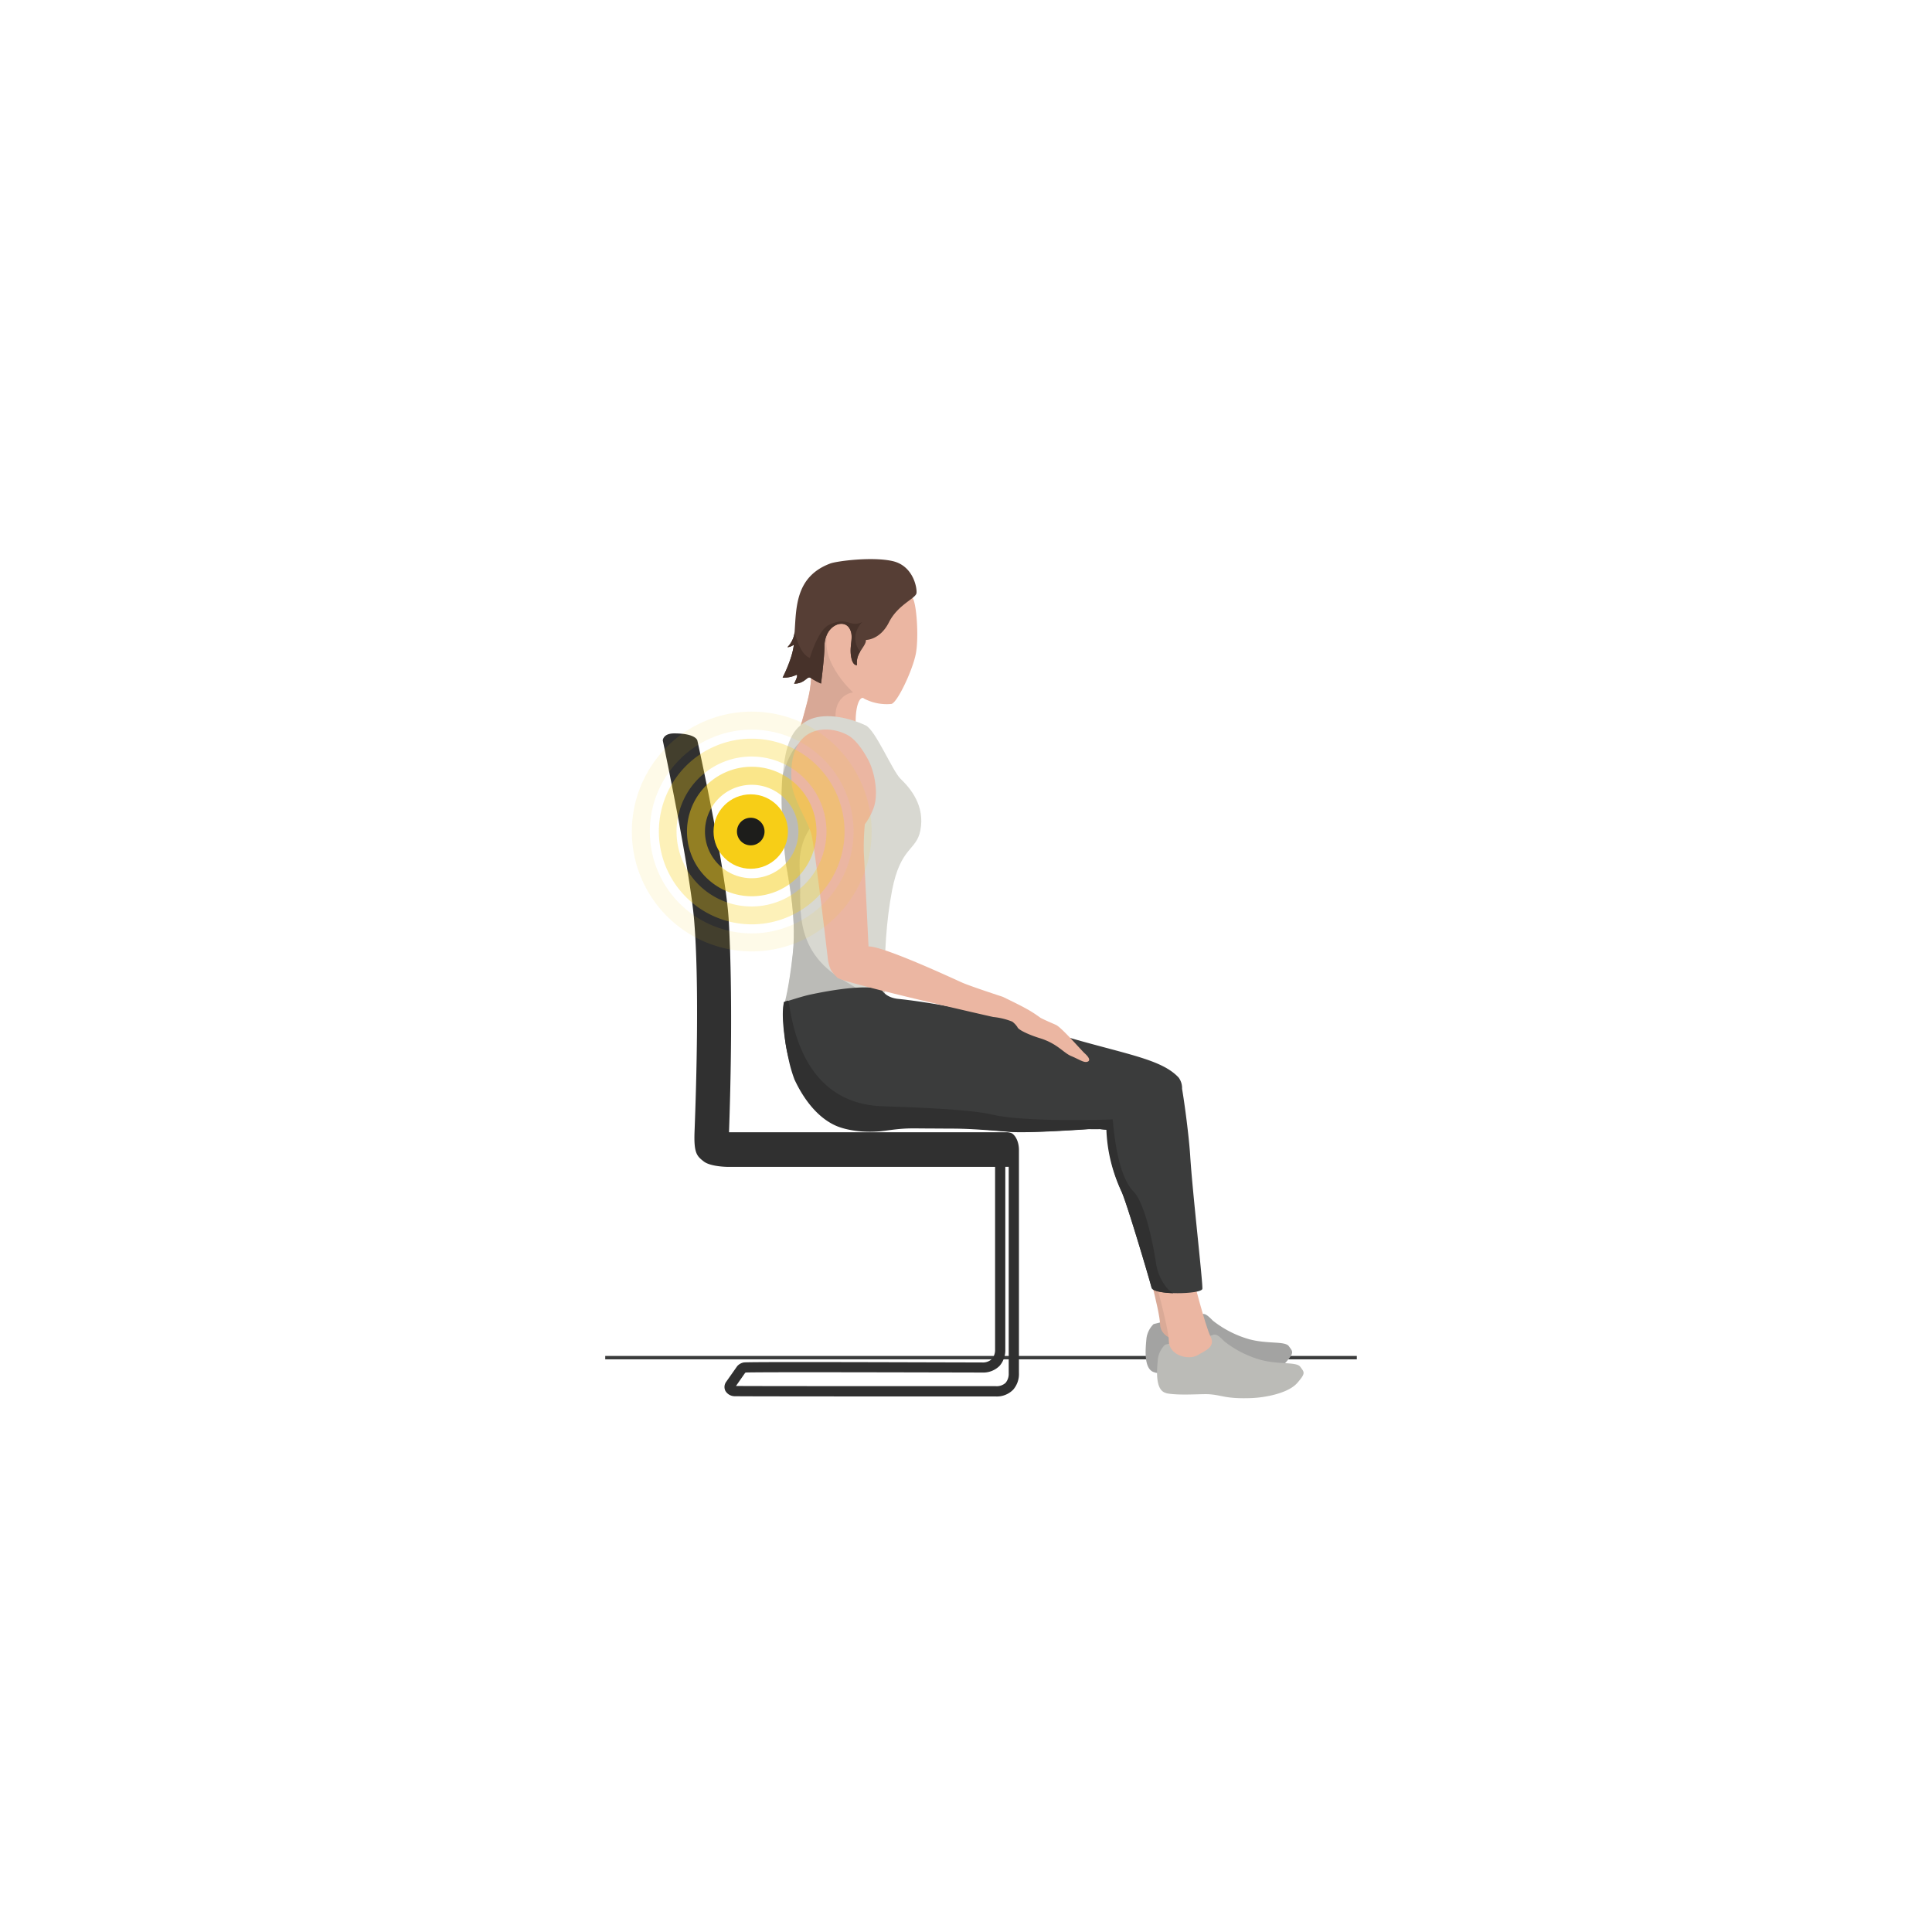 <?xml version="1.0" encoding="UTF-8"?>
<svg xmlns="http://www.w3.org/2000/svg" id="Ebene_1" data-name="Ebene 1" viewBox="0 0 566.93 566.93">
  <defs>
    <style>.cls-1{fill:#ebb6a2;}.cls-2{fill:#d8a896;}.cls-3{fill:#563e35;}.cls-4{fill:#47322a;}.cls-5{fill:#d8d8d1;}.cls-6{fill:#bbbbb7;}.cls-7{fill:#d9d9d0;}.cls-8{fill:none;stroke:#3b3c3c;stroke-miterlimit:10;}.cls-9{fill:#a3a3a2;}.cls-10{fill:#daaa97;}.cls-11{fill:#3b3c3c;}.cls-12{fill:#303030;}.cls-13,.cls-14,.cls-15,.cls-16{fill:#f7ce17;}.cls-13{opacity:0.5;}.cls-14{opacity:0.3;}.cls-15{opacity:0.1;}.cls-17{fill:#1d1d1b;}</style>
  </defs>
  <title>vibration-faszienrolle-inoroll-uebung-•</title>
  <path class="cls-1" d="M252.7,223c-3.37-13.23-.64-19.41.85-18a14.37,14.37,0,0,0,8,1.57c1.71-.25,6.33-10,7.22-14.88s.17-15.08-1.06-16.32-5.22-8.3-15.47-7.59c-8.26.58-12.8,2.89-14.78,10.34s2.12,12.33.15,24.46c-.57,3.51-3.31,12.49-3.31,12.49S248.25,222.45,252.7,223Z"></path>
  <path class="cls-2" d="M248.91,220.78c-7.3-12.12-2.28-17.18,1.42-17.59,0,0-11.6-10.44-6.57-19.57,2.37-4.31,18.66-16.47,8.42-15.73-8.26.6-12.8,2.92-14.76,10.38s2.15,12.32.21,24.45c-.57,3.51-3.28,12.51-3.28,12.51S244.46,220.27,248.91,220.78Z"></path>
  <path class="cls-3" d="M251.48,195.16c-.5-3.54,2.72-5.46,2.62-7.38,0,0,4.11.08,6.75-5.16s7.9-7,8.09-8.6-1-8-7-9.37-16.57,0-18.4.74c-10.19,3.87-9.86,13-10.37,20.05a7.31,7.31,0,0,1-2.11,4.46c1.16,0,1.9-.87,1.87-.61-.48,4.15-3.28,9.55-3.28,9.55a8.46,8.46,0,0,0,3.93-.76c1-.42-.56,2.54-.56,2.54,3.26,0,3.81-2.4,4.84-1.69a24.63,24.63,0,0,0,3.06,1.66s1-7.59,1-10.86c0-6.09,5.44-8.29,7.27-5.45,1.51,2.35.07,4.72.5,8S251.48,195.16,251.48,195.16Z"></path>
  <path class="cls-4" d="M251.48,195.16a5.92,5.92,0,0,1,.93-3.93s-3.58-4.07.58-8.68c-3.78,1.73-4-1.78-9.64.77-3.34,1.5-5.7,9.75-5.7,9.75-3.11-1.14-4.47-7.63-4.47-7.63a7.6,7.6,0,0,1-2.11,4.46c1.16,0,1.9-.87,1.87-.61-.48,4.15-3.28,9.55-3.28,9.55a8.46,8.46,0,0,0,3.93-.76c1-.42-.56,2.54-.56,2.54,3.26,0,3.81-2.4,4.84-1.69a24.63,24.63,0,0,0,3.06,1.66s1-7.59,1-10.86c0-6.09,5.44-8.29,7.27-5.45,1.51,2.35.07,4.72.5,8S251.48,195.16,251.48,195.16Z"></path>
  <path class="cls-5" d="M260.18,299.82s-2-20,1.6-38.6c2.48-12.75,7.11-11.57,8.28-17.47,1.45-7.32-2.88-12.4-5.83-15.25-2.34-2.27-7.34-14.31-10.21-15.64-6-2.79-12.68-3.61-16.77-1.56-4.69,2.36-6.82,6.57-7.58,16.67-.67,6-.07,16.48.8,24.38.48,4.29,3.44,16.27,2.2,27.82-1.12,10.39-2.47,14.8-2.47,14.8Z"></path>
  <path class="cls-6" d="M259.51,300s5.86-2-11.75-12.19c-16-9.31-12.33-23.14-13.06-32.05-1.38-16.75,14-20.52,17.05-25,0,0-14.4-29.57-22.11-3.25-.67,5.95-.06,16.48.81,24.37.47,4.29,3.43,16.28,2.19,27.83-1.12,10.38-2.46,14.79-2.46,14.79Z"></path>
  <path class="cls-7" d="M214.4,216.09l-.13.12h0Z"></path>
  <path class="cls-1" d="M214.5,216l-.1.07Z"></path>
  <path class="cls-7" d="M205,194.93l-.06-.16h0Z"></path>
  <path class="cls-1" d="M205.05,195a.28.28,0,0,0,0-.11A.36.36,0,0,1,205.05,195Z"></path>
  <line class="cls-8" x1="398.15" y1="398.39" x2="177.6" y2="398.39"></line>
  <path class="cls-9" d="M338.9,402.73c-3.57-.74-2.68-7.58-2.48-10a7.17,7.17,0,0,1,2.1-4.19l4.83-1.21,7.33-1c2.43-.73,2.41-1.71,5.22,1.2a30.83,30.83,0,0,0,10.53,5.42c5.5,1.53,10.65.49,11.79,2.1s1.69,1.77-.94,4.76-9.42,4.26-13.51,4.4c-7.63.26-8.41-.9-12.52-1.14-2.2-.13-8.78.45-12.35-.3"></path>
  <path class="cls-6" d="M342.25,408.79c-3.56-.75-2.68-7.59-2.48-10a7.16,7.16,0,0,1,2.11-4.19l4.82-1.2,7.34-1c2.43-.73,2.4-1.71,5.22,1.2A30.72,30.72,0,0,0,369.79,399c5.5,1.53,10.65.5,11.79,2.1s1.69,1.77-.95,4.76-9.41,4.26-13.51,4.4c-7.63.27-8.41-.9-12.52-1.14-2.19-.12-8.78.45-12.35-.29"></path>
  <path class="cls-10" d="M335.65,368s4.68,16.46,4.76,20.58,5.8,5.76,8.59,4c1.9-1.18,5.2-2.28,3.64-5.35s-5.31-17.9-5.31-17.9Z"></path>
  <path class="cls-1" d="M338.25,373s4.68,16.46,4.75,20.58,5.81,5.75,8.6,4c1.89-1.19,5.2-2.28,3.64-5.35s-5.32-17.9-5.32-17.9Z"></path>
  <path class="cls-11" d="M237.73,291.86c12.52-2.66,18.27-2.29,20.87-1.65,0,0,1,2.51,5,2.91,7.65.76,26.49,3.84,39.44,8.09,24,7.87,37,8.7,42.83,15a5.23,5.23,0,0,1,1,3.3h0c.76,4.44,2,13.8,2.38,19.57.65,10.62,3.76,37.48,3.57,39.11s-14.35,1.91-14.92-.35-7.22-24.75-8.81-28.19a48.92,48.92,0,0,1-4.22-18.09,15.09,15.09,0,0,0-2.18-.27l-3.16,0s-17.63,1.24-23.07.81c-14.71-1.18-14-1.43-21.9-1.68-6.07-.19-8.37-.68-13,.77-6.36,2-13.52-.76-16.3-2-7.39-3.36-10.8-11.21-11.54-12.77a34.46,34.46,0,0,1-3.43-12.1s-.83-6.58-.22-10.25C230.09,294.11,235.25,292.38,237.73,291.86Z"></path>
  <path class="cls-12" d="M258.78,324.61c8.2.31,25.21.79,32.31,2.45,10.22,2.39,35.4,1.42,35.4,1.42.18-.1.77,15.7,6.11,21.14,3.09,3.13,5.48,13.63,6.6,20.9a14.94,14.94,0,0,0,2.74,6.79,6.77,6.77,0,0,0,2.37,2.18c-3.19-.11-6.11-.61-6.36-1.61-.56-2.26-7.22-24.75-8.81-28.19a46,46,0,0,1-4.48-18.18h0a16.13,16.13,0,0,1-1.93-.17c-1.27.06-3.15,0-3.15,0s-17.63,1.24-23.07.81c-14.71-1.18-14.63-.91-22.93-1-6.71,0-7.32-.24-13.6.62-6.61.91-12.07-.24-14.84-1.5-7.39-3.36-11.24-11.92-12-13.48a41,41,0,0,1-1.67-5.68c-.29-1.28-2.63-12.08-1.41-17.06a4.72,4.72,0,0,1,1.17-.43C232.07,293.43,232.5,323.61,258.78,324.61Z"></path>
  <path class="cls-12" d="M344.31,379.49h.05S344.35,379.5,344.31,379.49Z"></path>
  <path class="cls-12" d="M299,402.91V337.45c0-2.48-1.07-4.36-2.16-4.93a4.16,4.16,0,0,0-1.58-.27H213.92c.5-14.1,1.13-40.32-.07-62.07-.83-15-9.22-52.9-9.22-52.9s-.4-2.07-6.78-2.07c-3.32,0-3.36,2.07-3.36,2.07s8,38,9.21,52.9c1.48,17.94.7,46.59.11,61.85-.25,6.35.68,7.21,2.69,8.78s7,1.6,7,1.6H292v53.68a4.1,4.1,0,0,1-.94,2.71,3.9,3.9,0,0,1-2.92,1c-11.38,0-68.23-.25-69.88,0a3.36,3.36,0,0,0-1.95,1.11l-3.28,4.66a2.56,2.56,0,0,0-.17,2.57,3.2,3.2,0,0,0,2.93,1.57c1.3.06,40.15.07,62,.07h14.42a6.7,6.7,0,0,0,5.11-2A7,7,0,0,0,299,402.91Zm-3.89,2.85a3.85,3.85,0,0,1-2.9,1c-25.75,0-74.82,0-76.24-.06h0l2.64-3.78a1.19,1.19,0,0,1,.2-.16c2.7-.16,42.78-.06,69.42,0a6.78,6.78,0,0,0,5.13-2A7,7,0,0,0,295,396V342.4h1v60.66A4.08,4.08,0,0,1,295.1,405.76Z"></path>
  <path class="cls-1" d="M245.77,286.93c1.78,1.49,44.13,11.18,45.69,11.5a20.14,20.14,0,0,1,5.58,1.36,6.57,6.57,0,0,1,1.51,1.59c.24.87,3.71,2.39,6.56,3.26,5.16,1.57,6.93,4.31,9.26,5.27s3.65,2,4.72,1.65.3-1.48-.74-2.41-6.77-7.6-8.49-8.4c-1.18-.54-3.19-1.36-4.53-2.08-2.89-2.09-4.41-2.93-11.07-6.16,0,0-9.64-3.14-12.06-4.23s-22.93-10.64-27.34-10.55c0,0-1.22-25.36-1.38-27.52a69.25,69.25,0,0,1,.3-8.33,18.17,18.17,0,0,0,2.29-4.09c1.94-4.14.69-11.12-1.32-14.86s-4.07-6.17-6-7.21c-5.75-3.19-17.95-3.32-16.41,14.28.38,4.38,4.67,11,5.7,14.56s4.83,36.35,4.83,36.35a11.43,11.43,0,0,0,.94,3.68A12.07,12.07,0,0,0,245.77,286.93Z"></path>
  <path class="cls-13" d="M201.59,244a19,19,0,1,1,19,19,19,19,0,0,1-19-19m32.7,0a13.71,13.71,0,1,0-13.71,13.71A13.72,13.72,0,0,0,234.29,244"></path>
  <path class="cls-14" d="M193.34,244a27.24,27.24,0,1,1,27.24,27.24A27.27,27.27,0,0,1,193.34,244m49.19,0A22,22,0,1,0,220.58,266,22,22,0,0,0,242.53,244"></path>
  <path class="cls-15" d="M185.41,244a35.18,35.18,0,1,1,35.17,35.18A35.21,35.21,0,0,1,185.41,244m65.06,0a29.89,29.89,0,1,0-29.89,29.89A29.93,29.93,0,0,0,250.47,244"></path>
  <circle class="cls-16" cx="220.3" cy="244.01" r="10.92"></circle>
  <circle class="cls-17" cx="220.3" cy="244.01" r="4.05"></circle>
</svg>
